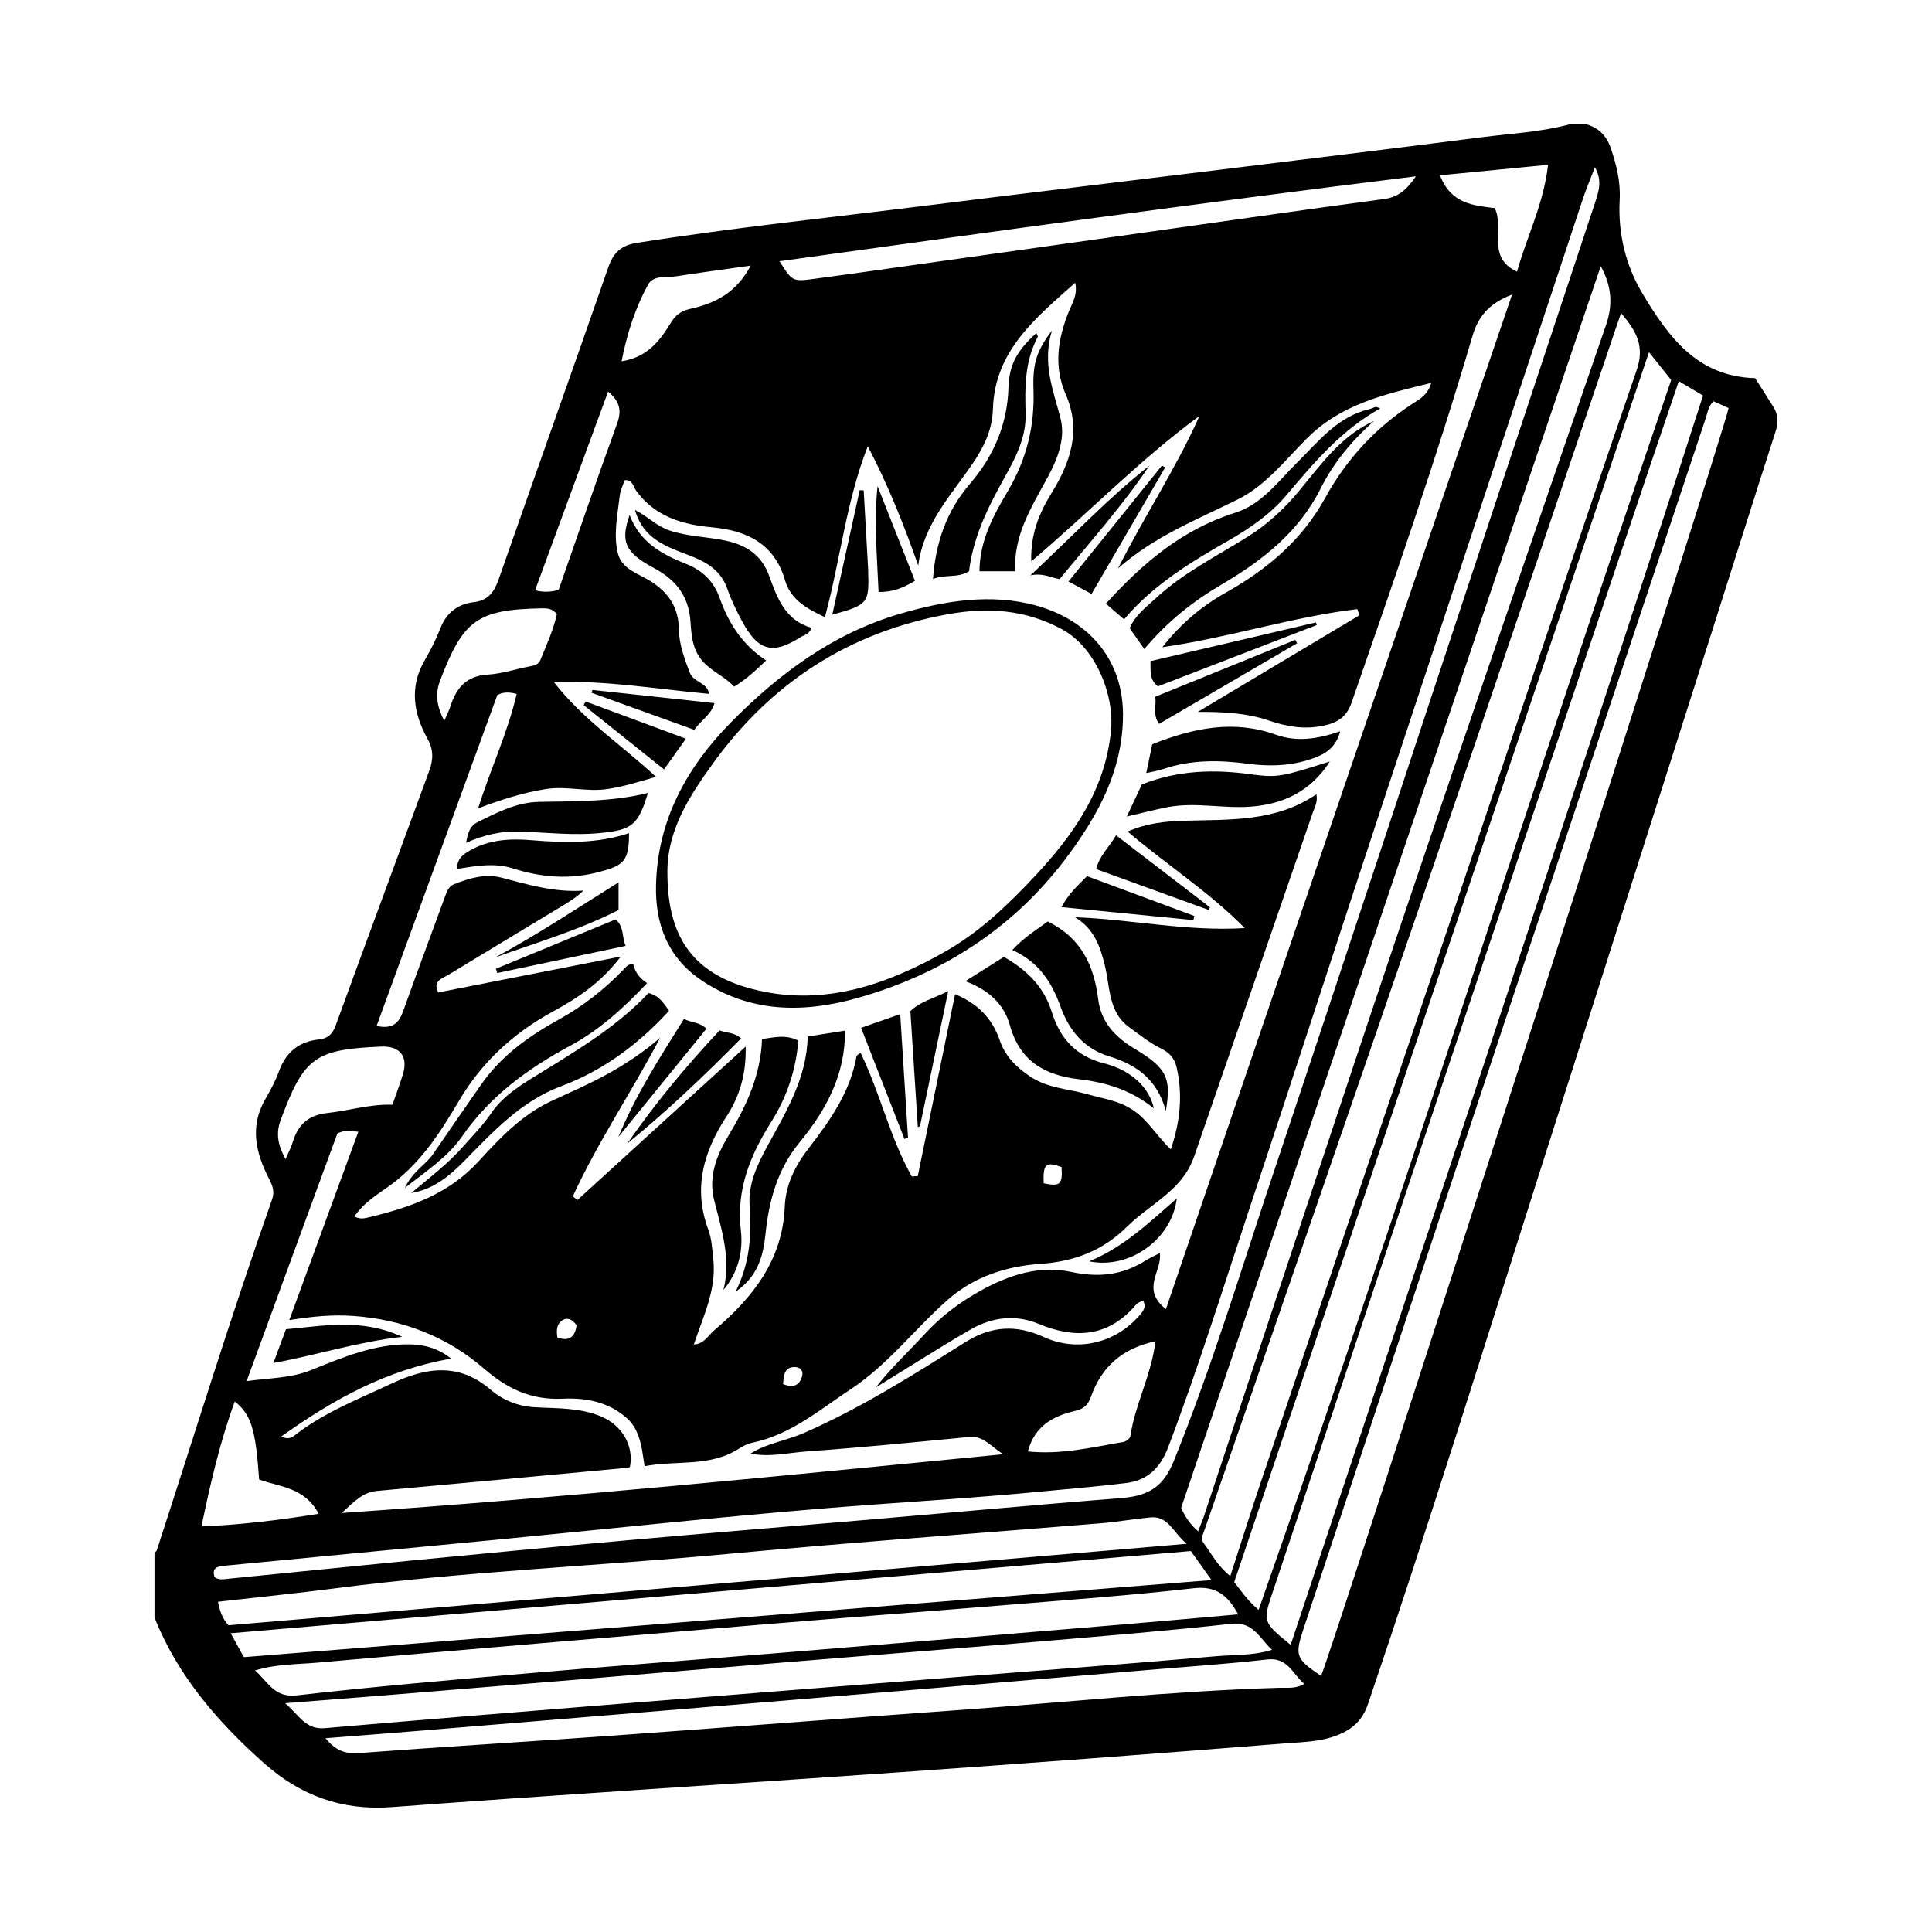 <?xml version="1.0" encoding="UTF-8"?>
<!-- Uploaded to: SVG Repo, www.svgrepo.com, Generator: SVG Repo Mixer Tools -->
<svg fill="#000000" width="800px" height="800px" version="1.1" viewBox="144 144 512 512" xmlns="http://www.w3.org/2000/svg">
 <g fill-rule="evenodd">
  <path d="m614.02 251.93c-1.641-2.672-3.356-5.289-4.902-7.719-15.477-0.406-23.055-11.168-29.734-22.223-4.5-7.426-6.648-16.047-6.152-25.023 0.258-4.793-0.855-9.367-2.414-13.855-1.102-3.16-3.199-5.269-6.453-6.188h-4.309c-7.609 2.062-15.457 2.438-23.23 3.43-24.836 3.168-49.691 6.191-74.547 9.238-24.293 2.984-48.609 5.859-72.895 8.902-25.562 3.195-51.195 5.848-76.656 9.883-4.066 0.645-6.16 2.543-7.496 6.402-9.582 27.57-19.398 55.051-29.031 82.605-1.18 3.375-2.715 5.75-6.621 6.195-4.254 0.488-7.262 2.766-8.879 6.941-1.133 2.926-2.578 5.758-4.152 8.473-4.133 7.117-2.934 14.121 0.734 20.773 1.684 3.031 1.527 5.648 0.473 8.516-8.277 22.547-16.621 45.066-24.848 67.625-0.797 2.203-2.156 3.332-4.273 3.547-5.391 0.539-8.828 3.336-10.695 8.414-0.926 2.539-2.207 4.973-3.57 7.316-4.262 7.297-2.621 14.305 0.918 21.191 0.953 1.855 1.57 3.356 0.785 5.582-10.863 30.758-20.43 61.938-30.539 92.941-0.07 0.227-0.383 0.387-0.59 0.574v17.211c6.195 15.512 16.816 27.73 29.094 38.641 9.613 8.531 20.586 12.57 33.801 11.582 44.289-3.309 88.629-6.019 132.93-9.125 34.578-2.422 69.148-4.984 103.7-7.754 4.594-0.367 9.281-0.367 13.855-2.141 4.309-1.668 6.781-4.117 8.246-8.402 15.836-46.57 30.395-93.559 45.324-140.42 15.156-47.543 30.32-95.078 45.449-142.63 5.727-17.98 11.367-36.004 17.168-53.965 0.773-2.379 0.785-4.465-0.484-6.539zm-18.703-3.094c-35.613 110.64-72.594 220.72-109.28 331.07-7.547-6.141-7.41-6.098-4.594-14.496 12.281-36.621 24.414-73.289 36.691-109.91 21.137-63.043 42.328-126.06 63.504-189.09 2.363-7.004 4.75-13.996 7.262-21.398 2.348 1.391 4.269 2.527 6.414 3.812zm-14.316-11.492c2.086 2.613 3.68 4.609 5.883 7.359-36.859 107.59-71.102 217.2-109.34 325.93-2.644-2.168-4.516-4.848-6.465-7.356 36.59-108.48 73.137-216.86 109.92-325.94zm-8.219-8.039c0.215-0.625 0.434-1.246 0.816-2.344 4.004 4.734 6.359 8.691 4.121 15.176-16.68 48.523-32.934 97.195-49.34 145.82-16.727 49.559-33.492 99.105-50.195 148.67-2.734 8.09-5.285 16.242-8.148 25.07-3.438-2.785-5.027-6.035-7.125-8.863-0.734-0.996-0.156-2.086 0.238-3.223 19.719-57.043 39.488-114.07 59.02-171.17 17-49.668 33.746-99.422 50.613-149.13zm-3.199 0.906c-18.164 52.789-36.379 105.56-54.23 158.46-17.664 52.383-34.926 104.9-52.371 157.35-0.395 1.164-0.898 2.293-1.477 3.789-2.394-2.066-3.664-4.383-4.488-6.219 37.125-109.84 74.066-219.15 111.2-329.06 3 5.519 3.207 10.355 1.367 15.68zm-15.332-42.535c-1.199 10.496-5.606 18.902-8.227 28.324-8.227-3.809-3.266-11.559-5.906-16.848-5.606-0.711-11.574-1.062-14.504-8.691 9.715-0.938 18.691-1.812 28.637-2.785zm-35.02 3.051c-2.363 3.449-4.566 5.496-8.422 6.016-22.121 2.957-44.211 6.156-66.301 9.27-21.402 3.012-42.793 6.031-64.184 9.039-7.074 0.992-14.16 2.016-21.254 2.938-4.977 0.641-5.234 0.434-8.484-4.758 56.145-7.816 112.03-15.516 168.64-22.504zm-203.51 28.727c1.445-2.637 4.852-1.828 7.453-2.231 6.258-0.969 12.535-1.797 19.77-2.828-3.953 7.441-9.691 10.055-16.098 11.477-2.457 0.539-3.883 1.699-5.184 3.84-2.863 4.75-6.309 9.059-12.938 10.031 1.438-7.371 3.625-14.086 6.996-20.289zm-10.566 28.316c3.129 2.641 3.641 5.039 2.371 8.52-5.324 14.637-10.363 29.379-15.496 44.062-2.43 0.586-4.121 0.625-6.227 0.055 6.41-17.453 12.797-34.84 19.352-52.637zm-44.547 76.66c6.121-16.105 9.848-18.871 26.801-19.219 1.438-0.031 2.883-0.039 4.16 1.523-0.855 4.102-2.707 8.082-4.336 12.125-0.516 1.258-1.535 1.484-2.715 1.715-3.777 0.719-7.508 1.98-11.316 2.211-5.656 0.336-8.289 3.566-9.84 8.414-0.363 1.16-0.953 2.246-1.641 3.84-1.891-3.769-2.508-6.93-1.113-10.609zm-42.234 116.4c6.172-16.594 8.973-18.711 26.648-19.477 4.949-0.215 7.215 2.621 5.758 7.324-0.797 2.586-1.742 5.117-2.777 8.082-6.062-0.18-11.574 1.594-17.199 2.195-5.297 0.57-7.879 3.231-9.281 7.883-0.402 1.344-1.102 2.609-1.859 4.348-1.938-3.57-2.652-6.676-1.289-10.355zm15.039 3.543c1.867-0.918 3.406-0.75 5.543-0.438-6.019 16.434-11.996 32.719-18.293 49.914 6.062-0.992 11.531-1.5 17.035-1.102 13.059 0.945 24.777 5.465 34.637 14.008 6.133 5.324 12.504 8.328 20.852 7.918 6.019-0.293 12.141 0.84 17.004 5.219 2.098 1.895 3.059 4.375 3.68 7.008 0.395 1.656 0.57 3.359 0.953 5.656 8.453-1.621 17.27 0.309 24.992-4.637 1.074-0.68 2.273-1.316 3.512-1.57 10.184-2.106 17.828-8.699 26.184-14.227 9.941-6.574 16.984-16.062 25.77-23.766 7.008-6.137 15.637-8.812 24.363-9.41 9.129-0.629 16.57-3.5 22.93-9.777 3.769-3.727 8.344-6.438 12.203-10.133 2.715-2.606 4.555-5.305 5.75-8.758 10.438-30.309 20.938-60.594 31.363-90.902 0.492-1.426 1.395-2.828 0.973-4.898-10.797 7.422-23.086 6.66-35.121 7.031-5.047 0.152-9.922 0.664-14.918 2.863 10.363 8.812 21.609 16 31.043 25.578-15.281 0.969-29.973-2.324-44.988-2.867 5.09 3.062 6.731 7.766 7.992 13.121 1.32 5.566 0.898 12.062 6.367 16.016 2.727 1.969 5.391 4.133 8.375 5.602 2.293 1.125 3.633 2.594 4.172 4.902 1.703 7.32 1.012 14.438-1.508 21.859-3.758-3.543-5.894-7.512-9.754-10.219-3.879-2.711-8.148-3.18-12.309-4.375-5.141-1.473-10.551-1.543-15.312-4.766-3.738-2.523-6.555-5.426-7.969-9.543-2.023-5.934-5.992-9.801-11.828-12.211-3.324 16.203-6.606 32.207-9.891 48.211-0.527 0.023-1.062 0.055-1.582 0.082-5.805-10.281-8.332-21.984-13.566-32.754-0.363 0.312-1.031 0.59-1.094 0.973-1.664 9.418-6.988 16.965-12.625 24.258-3.613 4.672-6.133 9.668-6.379 15.566-0.578 14.16-8.52 24.117-18.668 32.723-1.594 1.344-2.727 3.668-5.43 3.773 2.457-7.41 6.039-14.461 5.164-22.582-0.289-2.691-0.402-5.375-1.359-7.934-4.027-10.867-1.238-20.566 4.82-29.855 3.465-5.297 5.297-11.191 5.109-18.574-15.23 13.895-29.906 27.277-44.578 40.656-0.402-0.324-0.816-0.641-1.23-0.961 6.672-14.508 15.664-27.766 23.137-42.02-4.203 3.633-8.715 6.672-13.559 9.383-4.977 2.793-10.191 5.004-15.32 7.406-7.863 3.691-13.609 9.82-19.297 16.031-7.812 8.535-18.086 12.141-28.887 14.723-1.145 0.273-2.457 0.66-3.945-0.211 2.262-3.332 5.562-5.508 8.602-7.617 8.504-5.871 13.914-14.199 18.953-22.766 6.121-10.438 14.504-18.172 25.09-23.938 6.445-3.5 12.656-7.57 17.945-14.547-16.68 3.281-32.414 6.375-48.367 9.508-1.602-3.082 1.168-3.742 2.891-4.793 10.254-6.246 20.574-12.426 30.84-18.652 1.664-1.004 3.25-2.109 4.75-3.547-7.637 0.543-14.652-1.562-21.754-3.43-4.262-1.125-8.504 0.145-12.543 1.738-1.477 0.586-1.91 1.945-2.414 3.332-3.664 10.09-7.453 20.137-11.047 30.25-1.113 3.133-2.746 4.934-7.062 3.981 10.746-29.438 21.391-58.633 31.992-87.691 1.723-0.891 3.231-0.785 5.129-0.289-2.383 10.289-6.926 19.805-10.211 30.32 6.172-2.336 11.863-4.141 17.879-5.106 5.551-0.883 10.941 0.816 16.414-0.016 4.262-0.645 8.277-1.898 12.832-3.231-9.199-8.516-19.398-15.25-27.059-25.105 13.914-0.488 27.398 1.875 41.121 3.117-0.414-3.074-4.09-2.953-5.129-5.656-1.395-3.719-2.805-7.461-2.852-11.352-0.082-5.848-2.676-9.77-7.43-12.801-3.266-2.086-7.734-3.148-8.777-7.527-1.18-4.973-0.059-10.047 0.504-15.047 0.156-1.465 0.867-2.875 1.301-4.227 2.144-0.262 2.293 1.707 3.012 2.695 5.039 6.969 12.281 9.055 20.297 9.793 9.129 0.848 16.395 4.336 19.207 13.996 1.508 5.215 5.824 7.562 10.57 9.801 4.109-15.121 5.629-30.746 11.375-45.301 5.402 10.395 9.594 20.832 13.359 31.629 1.395-10.965 8.652-18.574 14.395-26.992 3.004-4.398 5.234-8.926 5.402-14.52 0.465-15.359 11.246-24.059 21.805-33.434 0.691 3.203-0.766 5.344-1.641 7.5-2.973 7.301-4.133 14.625-0.867 22.098 4.172 9.539 1.23 18.043-3.777 26.152-3.273 5.32-5.566 10.812-5.371 18.094 15.32-12.969 28.832-26.984 44.586-38.551-6.238 14.02-14.73 26.711-21.578 40.41 9.309-8.309 20.668-12.844 31.57-18.199 7.598-3.727 12.742-10.543 18.582-16.355 9.062-9.027 20.598-11.613 32.84-14.605-0.875 3.148-2.984 4.246-4.742 5.379-9.93 6.414-17.672 14.758-23.383 25.137-6.082 11.07-15.262 18.848-26.223 25.004-6.258 3.508-11.926 8.133-16.902 14.52 17.891-2.59 34.492-8.047 51.672-10.105 0.176 0.543 0.363 1.094 0.551 1.637-14.27 8.531-28.547 17.07-42.824 25.605 6.516-0.023 12.863 0.25 18.785 2.281 4.75 1.621 9.238 2.402 14.199 1.441 3.84-0.746 6.387-2.211 7.773-6.191 11.16-32.184 22.395-64.34 32.004-97.043 1.445-4.941 4.074-8.613 10.52-11.078-30.754 90.121-61.105 179.09-91.738 268.88-6.781-5.43-0.898-10.051-1.621-14.867-1.289 0.676-2.637 1.27-3.871 2.047-6.152 3.844-12.43 4.5-19.68 2.934-8.305-1.793-16.324 0.801-23.766 4.891-5.656 3.113-10.707 6.918-15.094 11.715-4.231 4.625-8.867 8.887-12.832 14.012 2.797-1.734 5.586-3.477 8.402-5.199 5.606-3.438 11.16-6.992 16.879-10.246 5.637-3.211 11.809-3.906 17.801-1.41 9.941 4.141 18.625 3.457 25.926-5.133 0.422-0.504 1.199-0.715 1.809-1.059 0.992 1.926-0.117 3.043-1.199 4.254-6.422 7.152-16.305 9.461-25.09 5.457-7.234-3.305-13.855-3.012-20.73 1.301-13.895 8.707-27.75 17.516-42.832 24.098-2.992 1.305-6.219 2.098-9.32 3.18-1.672 0.586-3.293 1.289-4.852 2.293 5.047 1.031 9.93-0.211 14.801-0.559 14.402-1.027 28.805-2.457 43.188-3.844 3.523-0.344 5.344 2.156 8.934 4.578-58.734 5.719-116.21 11.508-175.26 15.566 3.465-3.211 5.668-5.508 9.332-5.84 21.383-1.934 42.762-3.941 64.137-5.926 0.984-0.098 1.961-0.242 2.883-0.359 1.133-5.644-2.066-11.074-7.516-13.395-5.699-2.434-11.789-2.16-17.723-2.5-4.613-0.262-8.57-1.996-11.68-4.66-8.602-7.402-17.418-5.769-26.379-1.547-8.758 4.125-17.879 7.644-25.613 13.723-0.711 0.559-1.715 1.098-3.481 0.258 13.793-9.863 27.957-17.684 45.02-20.652-3.238-2.602-6.781-3.707-10.832-3.777-9.426-0.172-17.859 3.438-26.336 6.84-5.285 2.125-10.82 2.039-17.023 2.898 8.18-22.387 16.16-44.145 24.055-65.652zm59.512 49.586c1.34-0.922 2.707-0.406 3.879 1.266-0.441 3.094-1.91 4.379-5.098 3.215-0.23-1.66-0.309-3.426 1.219-4.481zm58.598 16.84c0.215-2.367 0.289-4.465 3.023-4.516 1.457-0.023 2.457 0.941 1.988 2.543-0.715 2.324-2.258 3.055-5.012 1.973zm73.805-57.504c0.297 4.613-0.363 5.199-4.75 4.289-0.184-5.152 0.57-5.832 4.75-4.289zm24.891 46.164c-1.125 9.039-5.41 16.68-6.66 25.125-0.09 0.621-1.152 1.438-1.867 1.559-8.238 1.387-16.426 3.43-25.297 2.504 1.789-6.727 6.66-9.355 12.359-10.691 2.402-0.562 3.543-1.484 4.379-3.848 2.758-7.828 8.227-12.773 17.086-14.648zm-244 15.941c4.367 3.547 5.512 7.285 6.453 20.68 5.402 2 12.047 2.012 15.785 9.09-10.707 1.715-20.742 2.938-31.066 3.352 2.394-11.551 4.934-22.465 8.828-33.121zm-2.391 43.508c24.098-2.297 48.195-4.594 72.297-6.918 28.66-2.766 57.277-5.859 85.961-8.223 19.688-1.629 39.438-2.672 59.105-4.609 7.125-0.707 14.27-1.25 21.363-2.156 5.578-0.715 8.953-4.035 11.004-9.41 7.785-20.453 14.277-41.344 21.164-62.098 12.035-36.219 23.805-72.535 35.77-108.78 17.613-53.348 35.297-106.67 52.98-160 0.875-2.656 1.988-5.234 3.199-8.395 1.98 3.512 1.012 6.398 0.102 9.184-9.438 28.535-18.934 57.047-28.379 85.57-18.895 57.062-37.621 114.18-56.719 171.17-8.641 25.773-16.426 51.852-26.668 77.074-2.664 6.559-6.484 9.09-13.598 9.656-22.395 1.785-44.793 3.836-67.188 5.758-21.266 1.824-42.547 3.551-63.801 5.445-19.406 1.727-38.797 3.594-58.184 5.461-15.973 1.543-31.93 3.199-47.891 4.766-1.102 0.109-2.293 0.379-3.473-0.414-0.871-2.731 0.988-2.891 2.953-3.082zm-2.059 9.578c10.41-1.184 20.781-2.223 31.086-3.562 34.805-4.516 69.883-5.926 104.79-9.184 32.648-3.047 65.371-5.359 98.047-8.051 4.41-0.363 8.766-1.148 13.176-1.562 4.793-0.453 5.926 3.953 9.633 6.996-85.473 7.266-169.68 14.43-253.97 21.598-1.586-1.797-2.297-3.762-2.762-6.234zm3.367 8.348c85.145-7.289 169.65-14.531 254.45-21.789 1.516 2.125 3.16 4.434 5.481 7.691-85.969 6.848-171.16 13.633-256.44 20.426-1.125-2.027-2.129-3.863-3.488-6.328zm6.465 9.859c5.769-1.75 11.09-1.598 16.273-2.055 39.094-3.461 78.195-6.769 117.31-10.047 22.555-1.883 45.125-3.566 67.672-5.422 15.844-1.305 31.684-2.457 47.457-4.266 5.934-0.68 9.043 1.84 11.828 6.922-9.984 0.875-19.73 1.77-29.484 2.586-30.406 2.539-60.801 5.074-91.215 7.566-22.703 1.863-45.402 3.566-68.094 5.523-20.254 1.75-40.52 3.492-60.715 5.801-5.898 0.66-7.465-3.422-11.035-6.609zm7.965 8.676c9.367-0.734 17.695-1.375 26.027-2.051 19.543-1.586 39.094-3.188 58.637-4.801 15.125-1.25 30.25-2.535 45.383-3.777 23.25-1.914 46.531-3.75 69.797-5.719 16.984-1.441 33.977-2.836 50.91-4.695 5.805-0.637 7.371 3.719 10.777 6.902-5.141 1.586-10.047 1.273-14.809 1.688-22.094 1.93-44.219 3.598-66.332 5.344-29.539 2.336-59.082 4.641-88.609 7.019-27.121 2.176-54.219 4.367-81.32 6.707-5.019 0.43-6.723-3.394-10.461-6.617zm263.55-4.086c-28.637 0.848-57.133 3.906-85.68 5.949-30.395 2.176-60.781 4.559-91.168 6.742-22.414 1.605-44.848 2.941-67.258 4.621-3.738 0.281-6.246-0.875-8.734-3.949 8.504-0.672 16.559-1.281 24.621-1.945 22.957-1.891 45.922-3.789 68.879-5.691 21.824-1.805 43.648-3.617 65.465-5.453 19.387-1.629 38.758-3.269 58.145-4.918 10.82-0.922 21.68-1.641 32.469-2.863 5.461-0.621 6.699 3.879 9.77 6.473-2.188 1.344-4.402 0.98-6.508 1.035zm10.973-3.152c-6.769-4.566-7.008-5.379-4.555-12.746 18.582-56.02 37.105-112.06 55.707-168.07 16.898-50.848 33.859-101.67 50.805-152.5 0.473-1.457 0.641-3.074 2.055-4.465 1.328 0.594 2.695 1.211 3.996 1.789-0.297 3.668-106.45 333.72-108.01 336z"/>
  <path d="m427.27 370.41c7.898-10.746 13.957-22.066 14.316-35.75 0.527-16.641-10.125-26.57-22.789-30.129-12.09-3.394-24.445-1.324-36.23 2.109-17.738 5.176-32.219 15.922-45.031 28.969-11.707 11.93-19.305 25.938-19.688 42.965-0.238 10.051 2.941 18.957 11.719 24.992 13.09 8.988 27.543 8.938 41.871 4.856 22.652-6.445 41.656-18.727 55.832-38.012zm-32.738 25.742c-15.301 8.676-31.625 14.395-49.453 10.359-17.289-3.914-24.078-13.969-24.207-30.742-0.258-11.582 5.805-20.75 12.09-29.477 15.352-21.277 35.926-34.691 61.945-39.465 10.645-1.961 20.742-1.367 30.539 3.945 8.879 4.805 13.863 17.242 12.988 26.719-1.465 15.742-9.977 27.809-20.289 38.812-7.051 7.527-14.598 14.738-23.613 19.848z"/>
  <path d="m436.51 425.77c-7.496-1.898-11.648-6.746-13.75-13.504-2.156-6.918-6.769-11.273-12.711-14.68-3.266 2.055-6.402 4.035-10.242 6.445 6.133 2.246 10.281 6.066 11.809 11.633 2.637 9.562 9.23 13.297 18.363 14.348 6.988 0.812 13.66 2.781 19.809 7.715-1.199-5.438-5.844-10.078-13.277-11.957z"/>
  <path d="m340.34 470.13c-1.281-10.926 2.508-20.047 8.082-28.883 4.121-6.543 6.516-13.695 7.144-21.469-3.324-1.703-6.414-0.855-9.621-0.418-0.352 9.684-4.203 17.828-8.953 25.688-3.16 5.238-5.297 10.867-3.719 17.078 1.98 7.805 4.508 15.504 2.449 23.723 3.957-4.676 5.246-10.309 4.617-15.719z"/>
  <path d="m347.48 447.51c-2.746 5.047-5.246 10.188-4.82 16.062 0.551 7.738 0.059 15.242-3.738 22.754 5.824-3.977 7.32-9.285 7.949-15.336 0.906-8.801 3.16-17.148 9.055-24.293 7.008-8.508 12.141-17.98 11.996-29.57-3.238 0.508-6.523 1.023-9.871 1.551-0.258 11.02-5.668 19.84-10.57 28.832z"/>
  <path d="m421.65 388.21c-2.816 2.098-6.258 4.152-9.375 7.559 6.957 3.125 10.41 8.438 12.762 14.973 2.223 6.191 6.172 11.164 12.906 13.203 7.144 2.16 12.773 6.086 15.008 14.469 1.535-8.805 0.207-11.383-8.258-16.488-5.09-3.062-8.887-6.926-9.664-13.148-1.102-8.797-4.445-16.23-13.379-20.566z"/>
  <path d="m488.32 274.04c-3.953 4.777-8.344 8.863-13.629 12.168-8.305 5.195-17.16 9.613-24.414 16.344-2.559 2.367-5.481 4.523-6.898 7.914 1.258 1.805 2.414 3.441 3.879 5.551 5.965-7.188 12.82-12.617 20.461-17.109 10.82-6.363 20.461-13.855 26.285-25.492 3.426-6.832 8.344-12.715 14.113-17.855-8.742 3.953-14.027 11.5-19.797 18.48z"/>
  <path d="m266.49 445.12c7.379-10.645 17.375-17.945 28.555-23.957 7.691-4.137 14.09-9.883 20.43-16.625-2.137-1.395-3.18-3.031-3.641-4.938-1.289-0.273-1.809 0.539-2.539 1.289-5.059 5.254-10.727 9.703-17.129 13.246-7.941 4.383-15.25 9.578-20.547 17.129-4.328 6.172-8.602 12.383-12.863 18.602-1.941 2.832-5.324 4.445-7.465 8.922 6.148-4.731 11.539-8.383 15.199-13.668z"/>
  <path d="m326.66 291.18c4.508 1.734 8.395 3.914 10.098 8.891 1.012 2.926 2.394 5.754 3.859 8.488 4.316 8.004 8.125 9.023 15.586 4.262 0.926-0.586 2.262-0.684 2.84-2.457-6.887-1.934-9.074-7.836-11.219-13.789-1.918-5.332-5.883-8.066-11.336-9.262-4.957-1.09-10.035-1.074-14.988-2.707-3.445-1.133-5.758-3.703-9.219-5.453 2.195 7.781 8.461 9.754 14.379 12.027z"/>
  <path d="m417.88 247.25c0.344 9.621-1.797 18.391-6.742 26.789-3.758 6.402-7.527 13.094-7.566 21.348h9.488c-0.539-9.406 4.262-16.988 8.539-24.816 2.621-4.797 4.801-10.305 3.481-15.562-1.867-7.445-4.988-14.551-2.301-23.422-4.023 5.356-5.148 8.625-4.898 15.664z"/>
  <path d="m408.74 273.24c3.375-6.219 7.301-12.277 7.055-19.719-0.227-6.977-0.195-13.844 3.211-20.223 0.105-0.211-0.227-0.648-0.371-1.055-4.934 4.594-7.184 8.125-7.379 14.438-0.297 9.906-3.977 18.262-10.262 25.598-6.152 7.16-9.043 15.504-9.742 25.164 3.098-1.316 6.555-0.156 9.551-2.066 1.023-8.219 4.211-15.277 7.938-22.137z"/>
  <path d="m441.88 308.13c7.879-9.27 17.758-15.203 27.809-20.957 5.586-3.195 10.973-6.922 15.113-11.812 7.359-8.676 14.609-17.355 24.973-23.125-0.672-0.238-0.961-0.441-1.168-0.395-0.551 0.125-1.062 0.43-1.602 0.559-8.484 1.945-13.512 8.508-19.254 14.191-5.039 4.984-9.395 11.098-16.473 13.312-13.992 4.387-24.562 13.438-34.203 24.07 1.465 1.27 2.961 2.57 4.805 4.156z"/>
  <path d="m315.87 407.15c-7.949 8.508-17.945 14.594-27.918 20.738-5.098 3.148-10.398 6.117-13.855 11.219-2.106 3.117-4.715 5.715-7.164 8.508-4.152 4.758-9.148 8.52-13.969 12.551 5.769-0.945 9.996-4.367 13.906-8.328 7.691-7.824 15.184-16 25.801-19.973 11.16-4.172 20.379-11.008 28.637-20-1.336-1.77-2.367-3.91-5.438-4.715z"/>
  <path d="m347.04 319.02c-6.207-4.012-9.969-9.863-12.309-16.5-1.621-4.609-4.731-7.438-8.898-9.078-6.434-2.543-12.203-5.656-14.988-12.957-2.469 7.019-1.23 9.934 6.367 14 5.863 3.141 9.301 7.352 9.777 14.281 0.215 3.336 0.441 6.988 2.84 10.016 2.457 3.094 6.172 4.375 8.711 7.184 3.207-1.922 5.699-4.258 8.5-6.945z"/>
  <path d="m475.47 349.19c-9.766-1.355-19.324-1.082-28.879 2.699-1.145 2.457-2.418 5.176-3.984 8.504 4.152-0.961 7.547-1.883 10.984-2.519 7.195-1.328 14.434 0.406 21.637-0.086 9.012-0.621 16.305-4.254 21.184-11.992-12.496 3.977-13.84 4.383-20.941 3.394z"/>
  <path d="m447.77 348.87c1.848-0.43 3.219-0.629 4.508-1.066 7.359-2.504 14.836-2.414 22.426-1.402 5.246 0.699 10.551 0.629 15.645-0.906 3.688-1.125 7.477-2.562 8.828-7.703-6 2.082-11.531 2.883-17.094 0.898-11.117-3.988-21.754-1.809-32.727 2.551-0.504 2.414-0.973 4.711-1.586 7.629z"/>
  <path d="m303.57 364.71c7.766-0.836 9.562-1.949 12.133-10.566-9.703 2.398-19.336 2.152-28.957 2.363-5.856 0.133-11.039 2.812-16.176 5.367-2.016 1.008-2.59 2.793-3.043 5.473 4.769-2.109 9.426-3.133 14.012-2.984 7.348 0.246 14.625 1.148 22.031 0.348z"/>
  <path d="m310.7 364.8c-8.559 2.832-17.211 2.574-26.027 1.848-5.402-0.441-11.047-0.188-16.125 2.734-1.828 1.055-3.356 2.066-3.473 4.906 4.988-0.789 9.922-1.707 14.75-0.172 7.598 2.414 15.105 3.062 23.023 0.945 6.387-1.707 7.871-2.793 7.852-10.262z"/>
  <path d="m372.2 416.38c3.926 10.051 7.703 19.746 11.48 29.438 0.324-0.102 0.641-0.195 0.953-0.293-0.672-10.785-1.359-21.566-2.066-32.781-3.773 1.324-7.059 2.477-10.367 3.637z"/>
  <path d="m219.78 496.26c-1.062 2.84-2.035 5.445-3.324 8.953 11.621-2.125 22.102-5.559 34.133-6.938-10.719-4.969-20.73-2.902-30.809-2.016z"/>
  <path d="m450.87 325.89c14.02-5.414 28.043-10.832 42.078-16.254-0.07-0.227-0.137-0.457-0.207-0.691-14.602 3.422-29.195 6.832-43.855 10.262 0.074 2.656-0.316 4.953 1.984 6.684z"/>
  <path d="m434.5 374.33c10.027 3.641 19.914 7.227 29.785 10.809 0.125-0.223 0.246-0.449 0.383-0.676-8.219-6.301-16.434-12.602-24.902-19.105-1.918 3.305-4.461 5.457-5.266 8.973z"/>
  <path d="m425.32 384.4c11.863 1.164 23.406 2.301 34.953 3.441 0.082-0.367 0.156-0.734 0.227-1.102-9.344-3.465-18.688-6.926-28.43-10.543-2.519 2.543-4.996 4.781-6.75 8.203z"/>
  <path d="m387.23 442.69c0.195-0.07 0.383-0.141 0.57-0.211 2.43-11.613 4.863-23.227 7.488-35.84-4.047 2.051-7.422 2.762-10.027 5.324 0.66 10.266 1.309 20.492 1.969 30.727z"/>
  <path d="m374.07 295.29c-0.012-0.137 0-0.281 0-0.422-0.395-6.969-0.785-13.941-1.18-20.906-0.363-0.02-0.711-0.039-1.062-0.059-2.394 10.867-4.793 21.734-7.262 32.988 9.477-2.602 9.797-3.031 9.504-11.602z"/>
  <path d="m450.17 328.63c0.309 2.422-0.746 4.684 0.973 7.219 12.281-7.18 24.434-14.277 36.598-21.383-0.156-0.301-0.312-0.598-0.473-0.898-12.371 5.031-24.758 10.055-37.098 15.062z"/>
  <path d="m310.26 447.02c10.637-8.656 20.496-18.07 30.148-27.836-1.949-1.672-3.789-1.402-5.707-2.121-8.973 9.562-17.117 19.402-24.441 29.957z"/>
  <path d="m424.82 297.46c8.148-9.961 16.652-19.438 23.766-30.039-10.984 8.621-20.449 18.742-31.527 29.07 3.406-0.75 5.223 0.598 7.762 0.969z"/>
  <path d="m386.47 297.91c-3.344-8.457-6.629-16.766-9.91-25.078-0.992 9.418-0.117 18.633 0.266 28.031 3.828 0.105 6.731-1.176 9.645-2.953z"/>
  <path d="m433.27 301.4c6.574-11.281 13.039-22.391 19.504-33.504-0.277-0.172-0.559-0.336-0.848-0.516-8.219 10.191-16.445 20.391-24.766 30.723 2.141 1.148 3.922 2.113 6.109 3.297z"/>
  <path d="m307.13 387.66c-10.488 4.316-21.098 8.691-31.703 13.062 0.117 0.379 0.246 0.75 0.363 1.133 11.219-2.371 22.445-4.742 34.027-7.188-1.113-2.344-0.297-5-2.688-7.008z"/>
  <path d="m325.76 339.76c-9.16-3.402-17.871-6.637-26.586-9.863-0.168 0.324-0.332 0.648-0.504 0.973 7.043 5.637 14.09 11.27 21.305 17.039 2.027-2.863 3.727-5.25 5.785-8.148z"/>
  <path d="m325.25 414.04c-6.414 10.207-12.812 20.176-17.375 31.277 7.773-9.559 15.547-19.113 23.332-28.695-1.707-1.742-3.832-1.539-5.957-2.582z"/>
  <path d="m333.34 330.34c-10.984-1.184-21.66-2.344-32.336-3.492-0.082 0.246-0.168 0.5-0.246 0.746 9.043 3.258 18.086 6.519 27.234 9.82 1.773-2.606 4.469-3.918 5.348-7.074z"/>
  <path d="m307.92 377.84c-11.266 7.039-21.637 13.93-32.621 19.859 10.965-3.926 22.141-7.203 32.621-12.535v-7.324z"/>
  <path d="m455.85 461.62c-7.195 6.223-13.773 12.723-23.211 16.652 10.883 2.215 21.988-6.047 23.211-16.652z"/>
 </g>
</svg>